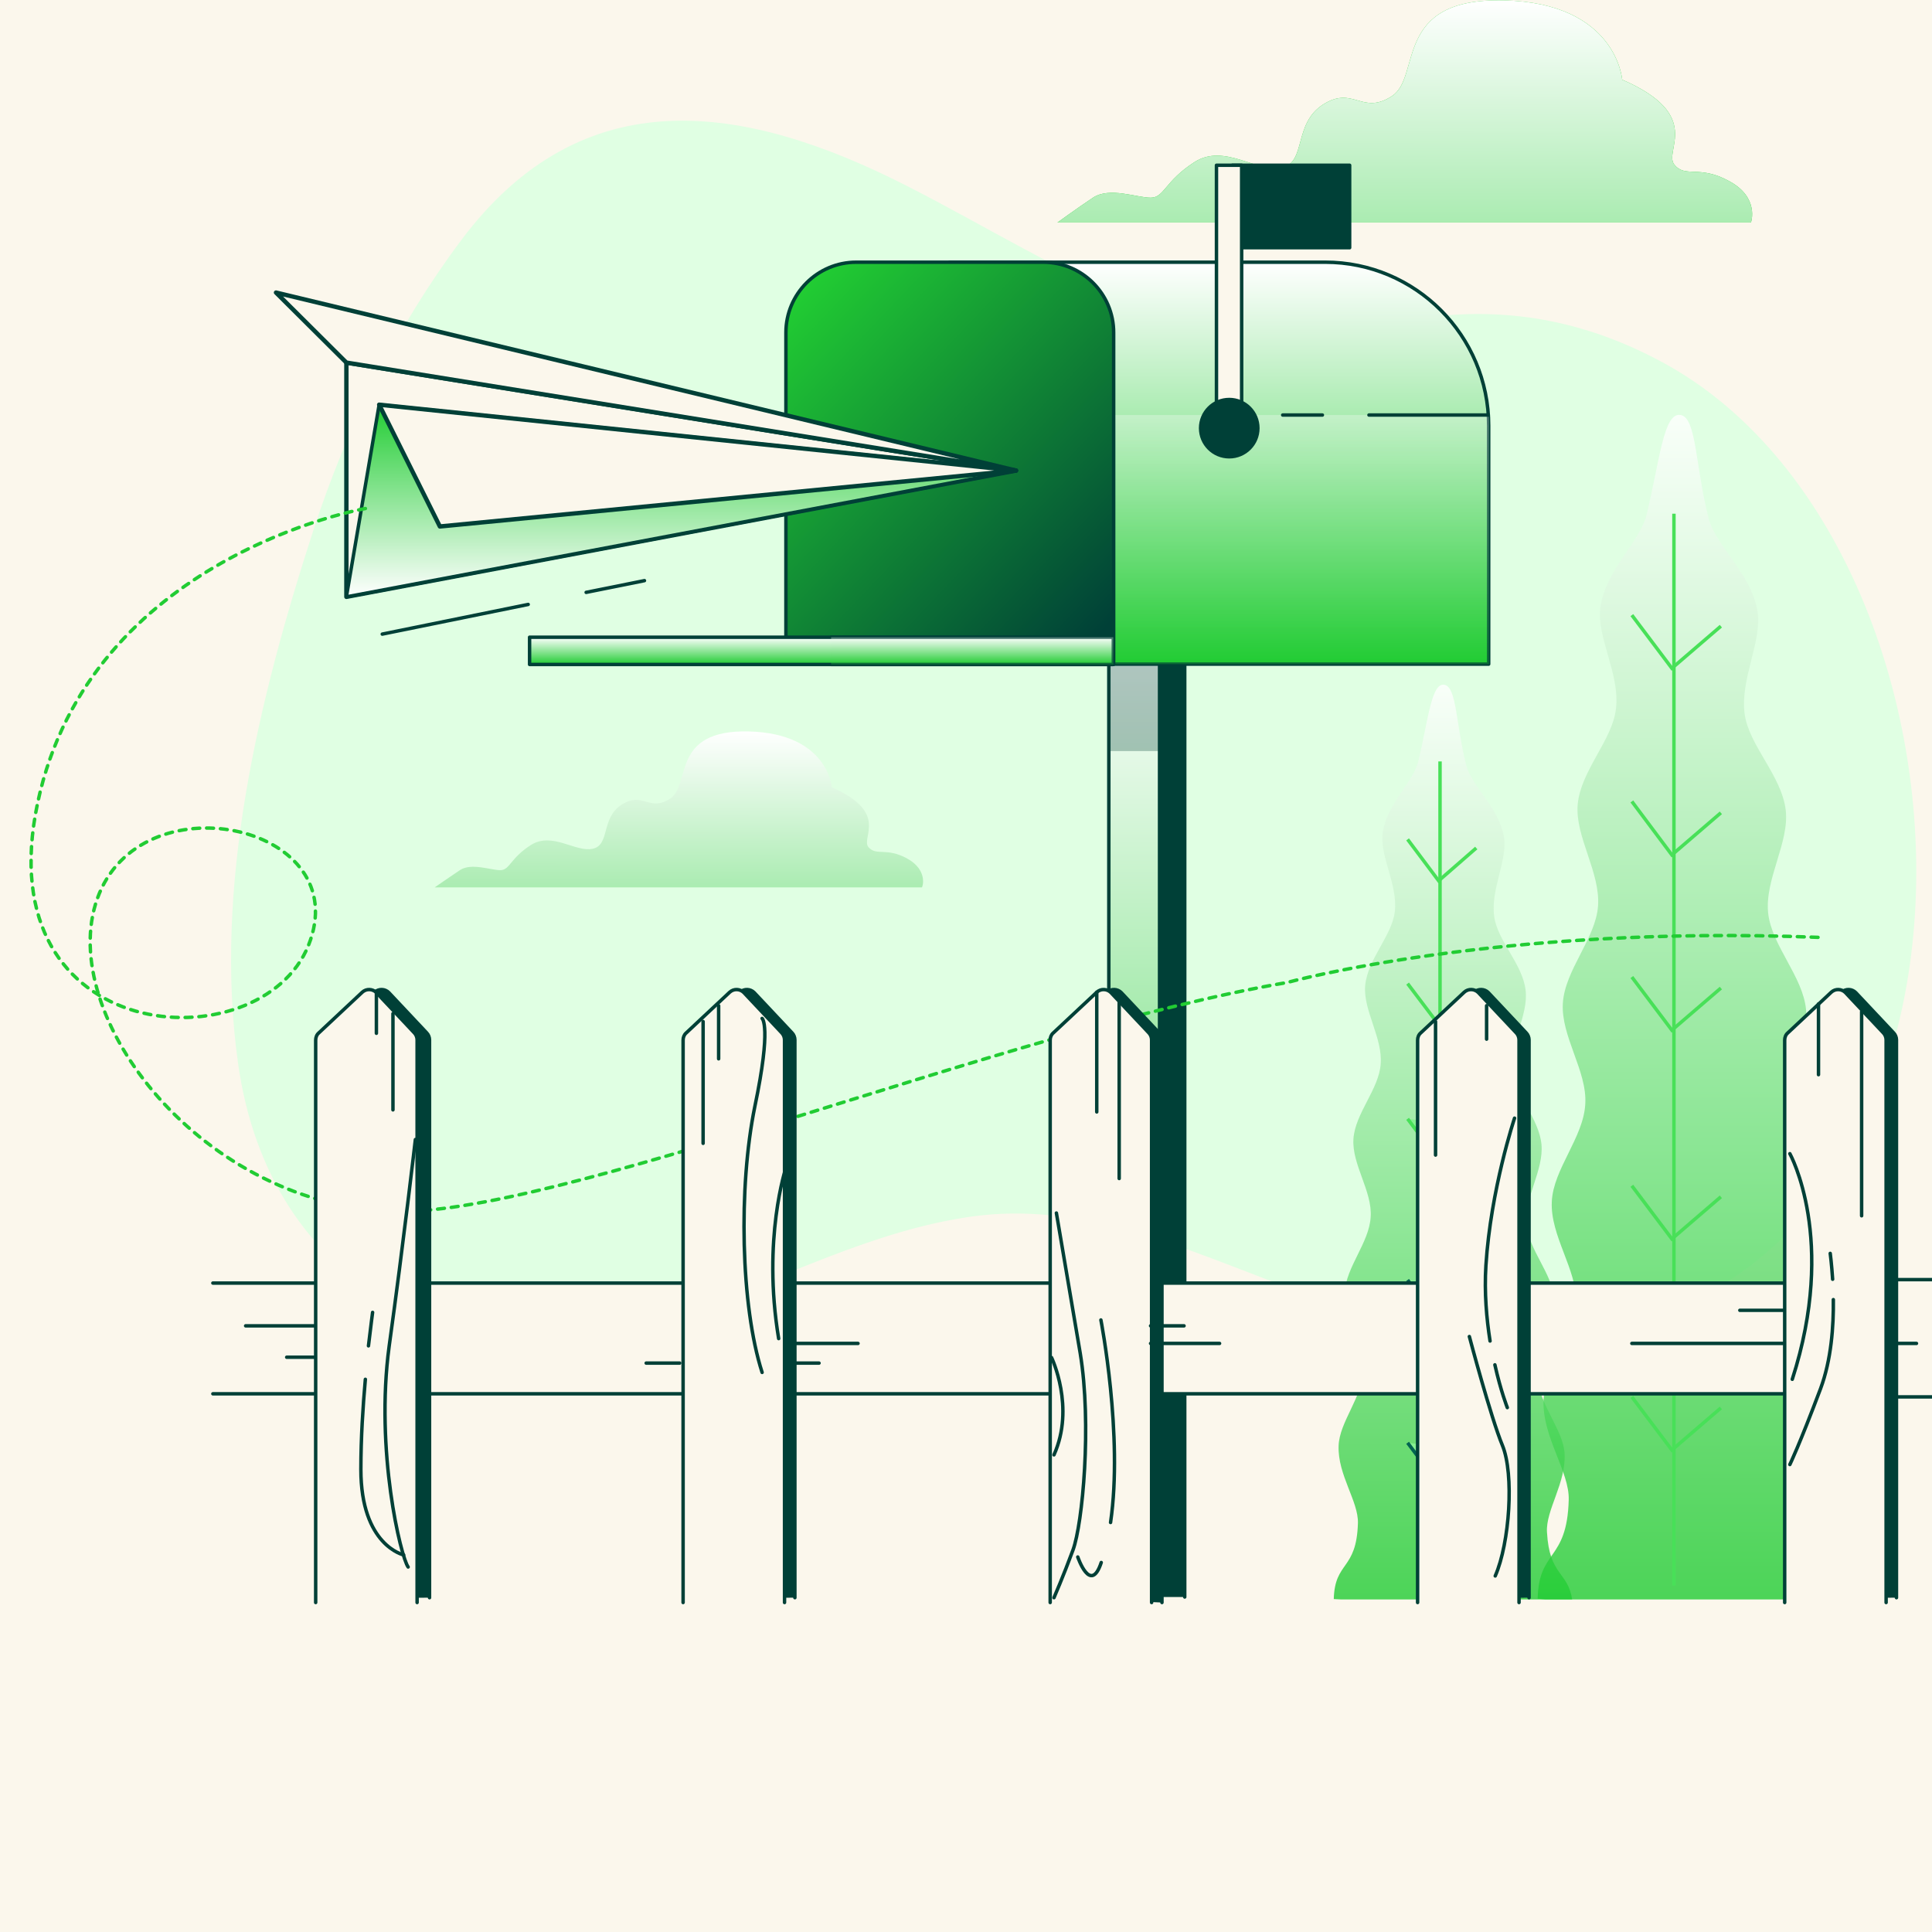 <svg width="560" height="560" viewBox="0 0 560 560" fill="none" xmlns="http://www.w3.org/2000/svg">
<rect x="0" y="0" width="560" height="560" fill="#808080" stroke="none"/>
<g clip-path="url(#clip0_155_5564)">
<rect width="560" height="560" fill="#FBF7EC"/>
<g clip-path="url(#clip1_155_5564)">
<path d="M482.4 105.3C461 93.6 438.7 88.9 414.3 91.9C384.3 95.6 360.7 100 331.9 88.8C307.8 79.4 285.7 65.5 262.7 53.8C215.7 29.9 169 22.5 133.7 69.6C114.9 94.7 100.7 123.4 90.8 153.8C74.9 202.8 61.8 257 69 308.2C78.1 373.1 133.7 403.5 200.2 380C227.1 370.5 253.1 356.6 281.8 352.6C341.8 344.3 391.4 399.4 463.4 386C587.5 362.9 578.3 157.8 482.4 105.3Z" fill="#E0FFE3"/>
<path d="M501.2 52.5C492.5 47.7 488.5 51.7 485.3 47.7C482.1 43.7 494 33.4 470.2 23.1C470.2 23.1 468.6 0.9 436 0.1C403.4 -0.7 412.2 22.3 403.4 27.9C394.7 33.5 392.3 24.7 383.5 30.3C374.8 35.9 378.7 47 371.6 48.6C364.4 50.2 354.9 41.4 346.2 47C337.5 52.6 337.5 57.3 333.5 57.3C329.5 57.3 321.6 54.1 316.8 57.3C312 60.5 306.5 64.5 306.5 64.5H507.5C507.6 64.4 510 57.2 501.2 52.5Z" fill="#21CC33"/>
<path d="M501.2 52.5C492.5 47.7 488.5 51.7 485.3 47.7C482.1 43.7 494 33.4 470.2 23.1C470.2 23.1 468.6 0.9 436 0.1C403.4 -0.7 412.2 22.3 403.4 27.9C394.7 33.5 392.3 24.7 383.5 30.3C374.8 35.9 378.7 47 371.6 48.6C364.4 50.2 354.9 41.4 346.2 47C337.5 52.6 337.5 57.3 333.5 57.3C329.5 57.3 321.6 54.1 316.8 57.3C312 60.5 306.5 64.5 306.5 64.5H507.5C507.6 64.4 510 57.2 501.2 52.5Z" fill="url(#paint0_linear_155_5564)"/>
<path d="M262.9 248.816C256.8 245.516 254 248.216 251.7 245.516C249.5 242.716 257.8 235.516 241.1 228.216C241.1 228.216 240 212.616 217.1 212.016C194.2 211.416 200.4 227.616 194.2 231.516C188.1 235.416 186.4 229.316 180.2 233.216C174.1 237.116 176.9 244.916 171.8 246.016C166.8 247.116 160.1 241.016 153.9 244.916C147.8 248.816 147.8 252.216 145 252.216C142.2 252.216 136.6 250.016 133.3 252.216C130 254.416 126 257.216 126 257.216H267.2C267.4 257.216 269.1 252.216 262.9 248.816Z" fill="url(#paint1_linear_155_5564)"/>
<path opacity="0.8" d="M447.9 463.6H534.9C533.2 453 526.4 454.8 525.5 438.3C525 430 532.7 419.7 532.1 408.8C531.6 399.8 522.7 390.6 522 380.3C521.4 371 528.9 360.7 528.2 350.7C527.5 341.2 518.5 332.2 517.7 322.4C516.9 312.8 524.3 302.4 523.5 292.7C522.6 283 513.5 274.1 512.5 264.6C511.5 254.8 518.7 244.2 517.6 234.8C516.4 224.8 507 216.2 505.7 207C504.3 196.8 510.9 185.8 509.4 177C507.5 166.2 497.4 158.3 495.3 150.4C491.4 135.5 491.8 121.2 487.2 120.3C482.2 119.3 481.1 133.4 477.3 149.1C475.4 157 465.6 165 463.9 175.8C462.6 184.6 469.6 195.2 468.4 205.4C467.4 214.5 458.2 223.3 457.3 233.2C456.5 242.5 463.9 252.8 463.2 262.6C462.5 272.1 453.6 281.1 453 290.8C452.4 300.4 460.1 310.5 459.5 320C459 329.7 450.2 338.9 449.8 348.3C449.3 358.2 457.2 368.2 456.8 377.4C456.4 387.6 447.8 396.9 447.4 405.8C447 416.6 455 426.6 454.7 434.8C454.2 452.7 446 449 445.7 463.4L447.9 463.6Z" fill="url(#paint2_linear_155_5564)"/>
<path d="M485.2 148.9V459.6" stroke="#48E058" stroke-miterlimit="10"/>
<path d="M498.8 181.5L484.6 193.7L473 178.3" stroke="#48E058" stroke-miterlimit="10"/>
<path d="M498.8 235.6L484.6 247.8L473 232.3" stroke="#48E058" stroke-miterlimit="10"/>
<path d="M498.8 286.4L484.6 298.6L473 283.2" stroke="#48E058" stroke-miterlimit="10"/>
<path d="M498.8 346.9L484.6 359.1L473 343.7" stroke="#48E058" stroke-miterlimit="10"/>
<path d="M498.8 408.1L484.6 420.3L473 404.9" stroke="#48E058" stroke-miterlimit="10"/>
<path opacity="0.8" d="M388.6 463.6H455.7C454.4 455.4 449.1 456.8 448.4 444.1C448 437.7 454 429.8 453.5 421.3C453.1 414.4 446.2 407.3 445.7 399.3C445.2 392.1 451.1 384.2 450.5 376.5C450 369.2 443 362.2 442.4 354.6C441.8 347.2 447.5 339.2 446.8 331.7C446.1 324.2 439.1 317.3 438.3 310C437.5 302.4 443.1 294.3 442.2 287C441.3 279.3 434 272.7 433.1 265.6C432 257.7 437.1 249.3 435.9 242.4C434.4 234 426.6 228 425 221.8C422 210.3 422.3 199.2 418.7 198.5C414.9 197.7 414 208.6 411.1 220.7C409.6 226.8 402 233 400.8 241.3C399.8 248.1 405.2 256.3 404.3 264.2C403.5 271.2 396.4 278 395.7 285.7C395.1 292.9 400.8 300.8 400.2 308.4C399.7 315.7 392.8 322.7 392.3 330.1C391.8 337.5 397.8 345.3 397.3 352.7C396.9 360.2 390.1 367.3 389.8 374.6C389.4 382.3 395.5 390 395.2 397.1C394.9 405 388.2 412.2 388 419.1C387.7 427.5 393.8 435.2 393.6 441.5C393.2 455.3 386.9 452.4 386.6 463.5L388.6 463.6Z" fill="url(#paint3_linear_155_5564)"/>
<path d="M417.4 220.7V460.5" stroke="#48E058" stroke-miterlimit="10"/>
<path d="M427.9 245.8L417 255.3L408 243.3" stroke="#48E058" stroke-miterlimit="10"/>
<path d="M427.9 287.6L417 297L408 285.1" stroke="#48E058" stroke-miterlimit="10"/>
<path d="M427.9 326.8L417 336.3L408 324.3" fill="#85F090"/>
<path d="M427.9 326.8L417 336.3L408 324.3" stroke="#48E058" stroke-miterlimit="10"/>
<path d="M427.9 373.5L417 383L408 371" fill="#85F090"/>
<path d="M427.9 373.5L417 383L408 371" stroke="#026351" stroke-miterlimit="10"/>
<path d="M427.9 420.7L417 430.2L408 418.2" fill="#85F090"/>
<path d="M427.9 420.7L417 430.2L408 418.2" stroke="#026351" stroke-miterlimit="10"/>
<path d="M328.7 462.9V184.7H343.4V462.9" fill="#004037"/>
<path d="M328.7 462.9V184.7H343.4V462.9" stroke="#004037" stroke-miterlimit="10" stroke-linecap="round" stroke-linejoin="round"/>
<path d="M321.4 462.9V184.7H336.1V462.9" fill="url(#paint4_linear_155_5564)"/>
<path d="M321.4 462.9V184.7H336.1V462.9" stroke="#004037" stroke-miterlimit="10" stroke-linecap="round" stroke-linejoin="round"/>
<path opacity="0.3" d="M336.1 184.7H321.4V217.7H336.1V184.7Z" fill="#004037"/>
<path d="M384.1 76H275.2L322.6 192.5H336.6H431.5V123.4C431.5 97.3 410.3 76 384.1 76Z" fill="url(#paint5_linear_155_5564)" stroke="#004037" stroke-miterlimit="10" stroke-linecap="round" stroke-linejoin="round"/>
<path opacity="0.3" d="M314.4 172.1L322.7 192.5H336.7H431.6V123.4C431.6 122.3 431.6 121.3 431.5 120.3H314.5V172.1H314.4Z" fill="url(#paint6_linear_155_5564)"/>
<path d="M383.3 120.3H371.8" stroke="#004037" stroke-miterlimit="10" stroke-linecap="round" stroke-linejoin="round"/>
<path d="M431.4 120.3H396.8" stroke="#004037" stroke-miterlimit="10" stroke-linecap="round" stroke-linejoin="round"/>
<path d="M322.7 192.5H227.8V96.4C227.8 85.2 236.9 76 248.2 76H302.4C313.6 76 322.8 85.1 322.8 96.4V192.5H322.7Z" fill="url(#paint7_linear_155_5564)" stroke="#004037" stroke-miterlimit="10" stroke-linecap="round" stroke-linejoin="round"/>
<path d="M322.7 184.7H240.9V192.6H322.7V184.7Z" fill="#21CC33" stroke="#004037" stroke-miterlimit="10" stroke-linecap="round" stroke-linejoin="round"/>
<path d="M322.7 184.7H153.5V192.6H322.7V184.7Z" fill="url(#paint8_linear_155_5564)" stroke="#004037" stroke-miterlimit="10" stroke-linecap="round" stroke-linejoin="round"/>
<path opacity="0.3" d="M322.7 184.7H240.9V192.6H322.7V184.7Z" fill="url(#paint9_linear_155_5564)"/>
<path d="M391.2 47.9H357.2V71.8H391.2V47.9Z" fill="#004037" stroke="#004037" stroke-miterlimit="10" stroke-linecap="round" stroke-linejoin="round"/>
<path d="M359.9 47.9H352.6V122.2H359.9V47.9Z" fill="#FBF7EC" stroke="#004037" stroke-miterlimit="10" stroke-linecap="round" stroke-linejoin="round"/>
<path d="M356.3 132.4C360.884 132.4 364.6 128.684 364.6 124.1C364.6 119.516 360.884 115.8 356.3 115.8C351.716 115.8 348 119.516 348 124.1C348 128.684 351.716 132.4 356.3 132.4Z" fill="#004037" stroke="#004037" stroke-miterlimit="10" stroke-linecap="round" stroke-linejoin="round"/>
<path d="M100.4 173V105.1L294.5 136.4L100.4 173Z" fill="#FBF7EC" stroke="#004037" stroke-width="1.263" stroke-miterlimit="10" stroke-linecap="round" stroke-linejoin="round"/>
<path d="M109.9 117.3L100.4 173L294.5 136.4L109.9 117.3Z" fill="url(#paint10_linear_155_5564)" stroke="#004037" stroke-miterlimit="10" stroke-linecap="round" stroke-linejoin="round"/>
<path d="M109.9 117.3L127.5 152.6L294.5 136.4L109.9 117.3Z" fill="#FBF7EC" stroke="#004037" stroke-width="1.263" stroke-miterlimit="10" stroke-linecap="round" stroke-linejoin="round"/>
<path d="M100.4 105.1L80 84.8L294.5 136.4L100.4 105.1Z" fill="#FBF7EC" stroke="#004037" stroke-width="1.263" stroke-miterlimit="10" stroke-linecap="round" stroke-linejoin="round"/>
<path d="M169.9 171.7L186.8 168.3" stroke="#004037" stroke-miterlimit="10" stroke-linecap="round" stroke-linejoin="round"/>
<path d="M110.8 183.8L153.1 175.2" stroke="#004037" stroke-miterlimit="10" stroke-linecap="round" stroke-linejoin="round"/>
<path d="M105.914 147.4C105.914 147.4 26.114 161.2 10.914 232.7C-4.286 304.2 75.614 308.4 89.414 274C103.214 239.6 42.614 225.8 28.814 258.9C15.014 292 56.314 348.4 112.814 351.1C159.714 353.4 291.214 298.7 373.014 284.8C373.014 284.8 433.514 268 527.114 271.7" stroke="#21CC33" stroke-miterlimit="10" stroke-linecap="round" stroke-linejoin="round" stroke-dasharray="2 2"/>
<path d="M544.8 370.9H567.8" stroke="#004037" stroke-miterlimit="10" stroke-linecap="round" stroke-linejoin="round"/>
<path d="M544.8 404.9H567.8" stroke="#004037" stroke-miterlimit="10" stroke-linecap="round" stroke-linejoin="round"/>
<path d="M61.7 404H542.1V371.9H61.7" fill="#FBF7EC"/>
<path d="M61.7 404H542.1V371.9H61.7" stroke="#004037" stroke-miterlimit="10" stroke-linecap="round" stroke-linejoin="round"/>
<path d="M95.1 463.2V301.5C95.1 300.7 95.4 299.9 96 299.4L108.6 287.6C109.8 286.5 111.6 286.6 112.7 287.7L123.7 299.4C124.2 299.9 124.5 300.7 124.5 301.4V463.1" fill="#004037"/>
<path d="M95.1 463.2V301.5C95.1 300.7 95.4 299.9 96 299.4L108.6 287.6C109.8 286.5 111.6 286.6 112.7 287.7L123.7 299.4C124.2 299.9 124.5 300.7 124.5 301.4V463.1" stroke="#004037" stroke-miterlimit="10" stroke-linecap="round" stroke-linejoin="round"/>
<path d="M91.5 464.5V301.5C91.5 300.7 91.8 299.9 92.4 299.4L105 287.6C106.2 286.5 108 286.6 109.1 287.7L120.1 299.4C120.6 299.9 120.9 300.7 120.9 301.4V464.5" fill="#FBF7EC"/>
<path d="M91.5 464.5V301.5C91.5 300.7 91.8 299.9 92.4 299.4L105 287.6C106.2 286.5 108 286.6 109.1 287.7L120.1 299.4C120.6 299.9 120.9 300.7 120.9 301.4V464.5" stroke="#004037" stroke-miterlimit="10" stroke-linecap="round" stroke-linejoin="round"/>
<path d="M201 463.2V301.5C201 300.7 201.3 299.9 201.9 299.4L214.5 287.6C215.7 286.5 217.5 286.6 218.6 287.7L229.6 299.4C230.1 299.9 230.4 300.7 230.4 301.4V463.1" fill="#004037"/>
<path d="M201 463.2V301.5C201 300.7 201.3 299.9 201.9 299.4L214.5 287.6C215.7 286.5 217.5 286.6 218.6 287.7L229.6 299.4C230.1 299.9 230.4 300.7 230.4 301.4V463.1" stroke="#004037" stroke-miterlimit="10" stroke-linecap="round" stroke-linejoin="round"/>
<path d="M198 464.5V301.5C198 300.7 198.3 299.9 198.9 299.4L211.5 287.6C212.7 286.5 214.5 286.6 215.6 287.7L226.6 299.4C227.1 299.9 227.4 300.7 227.4 301.4V464.5" fill="#FBF7EC"/>
<path d="M198 464.5V301.5C198 300.7 198.3 299.9 198.9 299.4L211.5 287.6C212.7 286.5 214.5 286.6 215.6 287.7L226.6 299.4C227.1 299.9 227.4 300.7 227.4 301.4V464.5" stroke="#004037" stroke-miterlimit="10" stroke-linecap="round" stroke-linejoin="round"/>
<path d="M307.4 463.2V301.5C307.4 300.7 307.7 299.9 308.3 299.4L320.9 287.6C322.1 286.5 323.9 286.6 325 287.7L336 299.4C336.5 299.9 336.8 300.7 336.8 301.4V464.5" fill="#004037"/>
<path d="M307.4 463.2V301.5C307.4 300.7 307.7 299.9 308.3 299.4L320.9 287.6C322.1 286.5 323.9 286.6 325 287.7L336 299.4C336.5 299.9 336.8 300.7 336.8 301.4V464.5" stroke="#004037" stroke-miterlimit="10" stroke-linecap="round" stroke-linejoin="round"/>
<path d="M304.4 464.5V301.5C304.4 300.7 304.7 299.9 305.3 299.4L317.9 287.6C319.1 286.5 320.9 286.6 322 287.7L333 299.4C333.5 299.9 333.8 300.7 333.8 301.4V464.5" fill="#FBF7EC"/>
<path d="M304.4 464.5V301.5C304.4 300.7 304.7 299.9 305.3 299.4L317.9 287.6C319.1 286.5 320.9 286.6 322 287.7L333 299.4C333.5 299.9 333.8 300.7 333.8 301.4V464.5" stroke="#004037" stroke-miterlimit="10" stroke-linecap="round" stroke-linejoin="round"/>
<path d="M413.8 463.2V301.5C413.8 300.7 414.1 299.9 414.7 299.4L427.3 287.6C428.5 286.5 430.3 286.6 431.4 287.7L442.4 299.4C442.9 299.9 443.2 300.7 443.2 301.4V463.1" fill="#004037"/>
<path d="M413.8 463.2V301.5C413.8 300.7 414.1 299.9 414.7 299.4L427.3 287.6C428.5 286.5 430.3 286.6 431.4 287.7L442.4 299.4C442.9 299.9 443.2 300.7 443.2 301.4V463.1" stroke="#004037" stroke-miterlimit="10" stroke-linecap="round" stroke-linejoin="round"/>
<path d="M410.9 464.5V301.5C410.9 300.7 411.2 299.9 411.8 299.4L424.4 287.6C425.6 286.5 427.4 286.6 428.5 287.7L439.5 299.4C440 299.9 440.3 300.7 440.3 301.4V464.5" fill="#FBF7EC"/>
<path d="M410.9 464.5V301.5C410.9 300.7 411.2 299.9 411.8 299.4L424.4 287.6C425.6 286.5 427.4 286.6 428.5 287.7L439.5 299.4C440 299.9 440.3 300.7 440.3 301.4V464.5" stroke="#004037" stroke-miterlimit="10" stroke-linecap="round" stroke-linejoin="round"/>
<path d="M520.3 463.2V301.5C520.3 300.7 520.6 299.9 521.2 299.4L533.8 287.6C535 286.5 536.8 286.6 537.9 287.7L548.9 299.4C549.4 299.9 549.7 300.7 549.7 301.4V463.1" fill="#004037"/>
<path d="M520.3 463.2V301.5C520.3 300.7 520.6 299.9 521.2 299.4L533.8 287.6C535 286.5 536.8 286.6 537.9 287.7L548.9 299.4C549.4 299.9 549.7 300.7 549.7 301.4V463.1" stroke="#004037" stroke-miterlimit="10" stroke-linecap="round" stroke-linejoin="round"/>
<path d="M517.3 464.5V301.5C517.3 300.7 517.6 299.9 518.2 299.4L530.8 287.6C532 286.5 533.8 286.6 534.9 287.7L545.9 299.4C546.4 299.9 546.7 300.7 546.7 301.4V464.5" fill="#FBF7EC"/>
<path d="M517.3 464.5V301.5C517.3 300.7 517.6 299.9 518.2 299.4L530.8 287.6C532 286.5 533.8 286.6 534.9 287.7L545.9 299.4C546.4 299.9 546.7 300.7 546.7 301.4V464.5" stroke="#004037" stroke-miterlimit="10" stroke-linecap="round" stroke-linejoin="round"/>
<path d="M109.1 287.7V299.5" stroke="#004037" stroke-miterlimit="10" stroke-linecap="round" stroke-linejoin="round"/>
<path d="M113.9 293.8V321.7" stroke="#004037" stroke-miterlimit="10" stroke-linecap="round" stroke-linejoin="round"/>
<path d="M203.8 296.1V331.4" stroke="#004037" stroke-miterlimit="10" stroke-linecap="round" stroke-linejoin="round"/>
<path d="M208.3 291.5V306.9" stroke="#004037" stroke-miterlimit="10" stroke-linecap="round" stroke-linejoin="round"/>
<path d="M317.9 287.6V322.3" stroke="#004037" stroke-miterlimit="10" stroke-linecap="round" stroke-linejoin="round"/>
<path d="M324.4 290.4V341.6" stroke="#004037" stroke-miterlimit="10" stroke-linecap="round" stroke-linejoin="round"/>
<path d="M416.1 296.1V334.8" stroke="#004037" stroke-miterlimit="10" stroke-linecap="round" stroke-linejoin="round"/>
<path d="M430.9 291.5V301.2" stroke="#004037" stroke-miterlimit="10" stroke-linecap="round" stroke-linejoin="round"/>
<path d="M527.1 291V311.5" stroke="#004037" stroke-miterlimit="10" stroke-linecap="round" stroke-linejoin="round"/>
<path d="M539.6 293.2V352.4" stroke="#004037" stroke-miterlimit="10" stroke-linecap="round" stroke-linejoin="round"/>
<path d="M516.8 379.8H504.3" stroke="#004037" stroke-miterlimit="10" stroke-linecap="round" stroke-linejoin="round"/>
<path d="M516.8 389.4H473" stroke="#004037" stroke-miterlimit="10" stroke-linecap="round" stroke-linejoin="round"/>
<path d="M353.5 389.4H333.5" stroke="#004037" stroke-miterlimit="10" stroke-linecap="round" stroke-linejoin="round"/>
<path d="M248.7 389.4H228.8" stroke="#004037" stroke-miterlimit="10" stroke-linecap="round" stroke-linejoin="round"/>
<path d="M91.1 384.3H71.2" stroke="#004037" stroke-miterlimit="10" stroke-linecap="round" stroke-linejoin="round"/>
<path d="M91.1 393.4H83.1" stroke="#004037" stroke-miterlimit="10" stroke-linecap="round" stroke-linejoin="round"/>
<path d="M343.2 384.3H333.5" stroke="#004037" stroke-miterlimit="10" stroke-linecap="round" stroke-linejoin="round"/>
<path d="M237.4 395.1H227.7" stroke="#004037" stroke-miterlimit="10" stroke-linecap="round" stroke-linejoin="round"/>
<path d="M197 395.1H187.3" stroke="#004037" stroke-miterlimit="10" stroke-linecap="round" stroke-linejoin="round"/>
<path d="M555.5 389.4H547" stroke="#004037" stroke-miterlimit="10" stroke-linecap="round" stroke-linejoin="round"/>
<path d="M120.4 330.3C120.4 330.3 117 359.9 112.8 390.2C108.7 420.5 116.2 451.4 118.3 454.2" stroke="#004037" stroke-miterlimit="10" stroke-linecap="round" stroke-linejoin="round"/>
<path d="M106.8 390.1C107.5 384.2 108 380.4 108 380.4" stroke="#004037" stroke-miterlimit="10" stroke-linecap="round" stroke-linejoin="round"/>
<path d="M117 450.7C117 450.7 104.6 448 104.6 425.9C104.6 416.9 105.2 407.6 105.9 399.8" stroke="#004037" stroke-miterlimit="10" stroke-linecap="round" stroke-linejoin="round"/>
<path d="M220.9 295.2C220.9 295.2 223.7 297.3 218.8 320.7C214 344.1 214.7 378.5 220.9 397.8" stroke="#004037" stroke-miterlimit="10" stroke-linecap="round" stroke-linejoin="round"/>
<path d="M227.8 338.5C227.8 338.5 220.9 359.1 225.7 388" stroke="#004037" stroke-miterlimit="10" stroke-linecap="round" stroke-linejoin="round"/>
<path d="M306.2 351.6C306.2 351.6 309.6 371.6 313.1 392.2C316.5 412.8 313.8 441.7 311 449.3C308.2 456.9 305.5 463.1 305.5 463.1" stroke="#004037" stroke-miterlimit="10" stroke-linecap="round" stroke-linejoin="round"/>
<path d="M319.2 452.9C316.1 462.3 312.4 451.3 312.4 451.3" stroke="#004037" stroke-miterlimit="10" stroke-linecap="round" stroke-linejoin="round"/>
<path d="M319.1 382.6C319.1 382.6 325.6 416.1 321.9 441.3" stroke="#004037" stroke-miterlimit="10" stroke-linecap="round" stroke-linejoin="round"/>
<path d="M304.8 393.5C304.8 393.5 311.7 407.9 305.5 421.7" stroke="#004037" stroke-miterlimit="10" stroke-linecap="round" stroke-linejoin="round"/>
<path d="M433.3 395.6C435 403.2 436.9 408 436.9 408" stroke="#004037" stroke-miterlimit="10" stroke-linecap="round" stroke-linejoin="round"/>
<path d="M439 324.1C439 324.1 432.1 344.7 430.7 366.8C430.2 374.7 430.9 382.3 431.9 388.7" stroke="#004037" stroke-miterlimit="10" stroke-linecap="round" stroke-linejoin="round"/>
<path d="M425.9 387.4C425.9 387.4 432.1 410.8 435.5 419C438.9 427.3 437.6 447.2 433.4 456.8" stroke="#004037" stroke-miterlimit="10" stroke-linecap="round" stroke-linejoin="round"/>
<path d="M518.8 334.4C518.8 334.4 532.6 359.2 519.5 399.8" stroke="#004037" stroke-miterlimit="10" stroke-linecap="round" stroke-linejoin="round"/>
<path d="M531.4 376.7C531.5 384.4 530.8 394.2 527.7 402.5C521.5 419 518.8 424.5 518.8 424.5" stroke="#004037" stroke-miterlimit="10" stroke-linecap="round" stroke-linejoin="round"/>
<path d="M530.5 363.3C530.5 363.3 530.9 366.3 531.2 370.8" stroke="#004037" stroke-miterlimit="10" stroke-linecap="round" stroke-linejoin="round"/>
</g>
</g>
<defs>
<linearGradient id="paint0_linear_155_5564" x1="407.186" y1="0.08" x2="407" y2="169" gradientUnits="userSpaceOnUse">
<stop stop-color="white"/>
<stop offset="1" stop-color="#21CC33"/>
</linearGradient>
<linearGradient id="paint1_linear_155_5564" x1="196.781" y1="212" x2="196.651" y2="330.564" gradientUnits="userSpaceOnUse">
<stop stop-color="white"/>
<stop offset="1" stop-color="#21CC33"/>
</linearGradient>
<linearGradient id="paint2_linear_155_5564" x1="490.3" y1="120.25" x2="490.3" y2="463.6" gradientUnits="userSpaceOnUse">
<stop stop-color="white"/>
<stop offset="1" stop-color="#21CC33"/>
</linearGradient>
<linearGradient id="paint3_linear_155_5564" x1="421.15" y1="198.458" x2="421.15" y2="463.6" gradientUnits="userSpaceOnUse">
<stop stop-color="white"/>
<stop offset="1" stop-color="#21CC33"/>
</linearGradient>
<linearGradient id="paint4_linear_155_5564" x1="328.75" y1="184.7" x2="328.75" y2="462.9" gradientUnits="userSpaceOnUse">
<stop stop-color="white"/>
<stop offset="1" stop-color="#21CC33"/>
</linearGradient>
<linearGradient id="paint5_linear_155_5564" x1="353.35" y1="76" x2="353.35" y2="192.5" gradientUnits="userSpaceOnUse">
<stop stop-color="white"/>
<stop offset="1" stop-color="#21CC33"/>
</linearGradient>
<linearGradient id="paint6_linear_155_5564" x1="373" y1="120.3" x2="373" y2="192.5" gradientUnits="userSpaceOnUse">
<stop stop-color="white"/>
<stop offset="1" stop-color="#21CC33"/>
</linearGradient>
<linearGradient id="paint7_linear_155_5564" x1="224" y1="93" x2="319" y2="183.5" gradientUnits="userSpaceOnUse">
<stop stop-color="#21CC33"/>
<stop offset="1" stop-color="#004037"/>
</linearGradient>
<linearGradient id="paint8_linear_155_5564" x1="238.1" y1="184.7" x2="238.1" y2="192.6" gradientUnits="userSpaceOnUse">
<stop stop-color="white"/>
<stop offset="1" stop-color="#21CC33"/>
</linearGradient>
<linearGradient id="paint9_linear_155_5564" x1="281.8" y1="184.7" x2="281.8" y2="192.6" gradientUnits="userSpaceOnUse">
<stop stop-color="white"/>
<stop offset="1" stop-color="#21CC33"/>
</linearGradient>
<linearGradient id="paint10_linear_155_5564" x1="197.45" y1="117.3" x2="197.45" y2="173" gradientUnits="userSpaceOnUse">
<stop stop-color="#21CC33"/>
<stop offset="1" stop-color="white"/>
</linearGradient>
<clipPath id="clip0_155_5564">
<rect width="560" height="560" fill="white"/>
</clipPath>
<clipPath id="clip1_155_5564">
<rect width="576.3" height="465" fill="white" transform="translate(-8)"/>
</clipPath>
</defs>
</svg>
